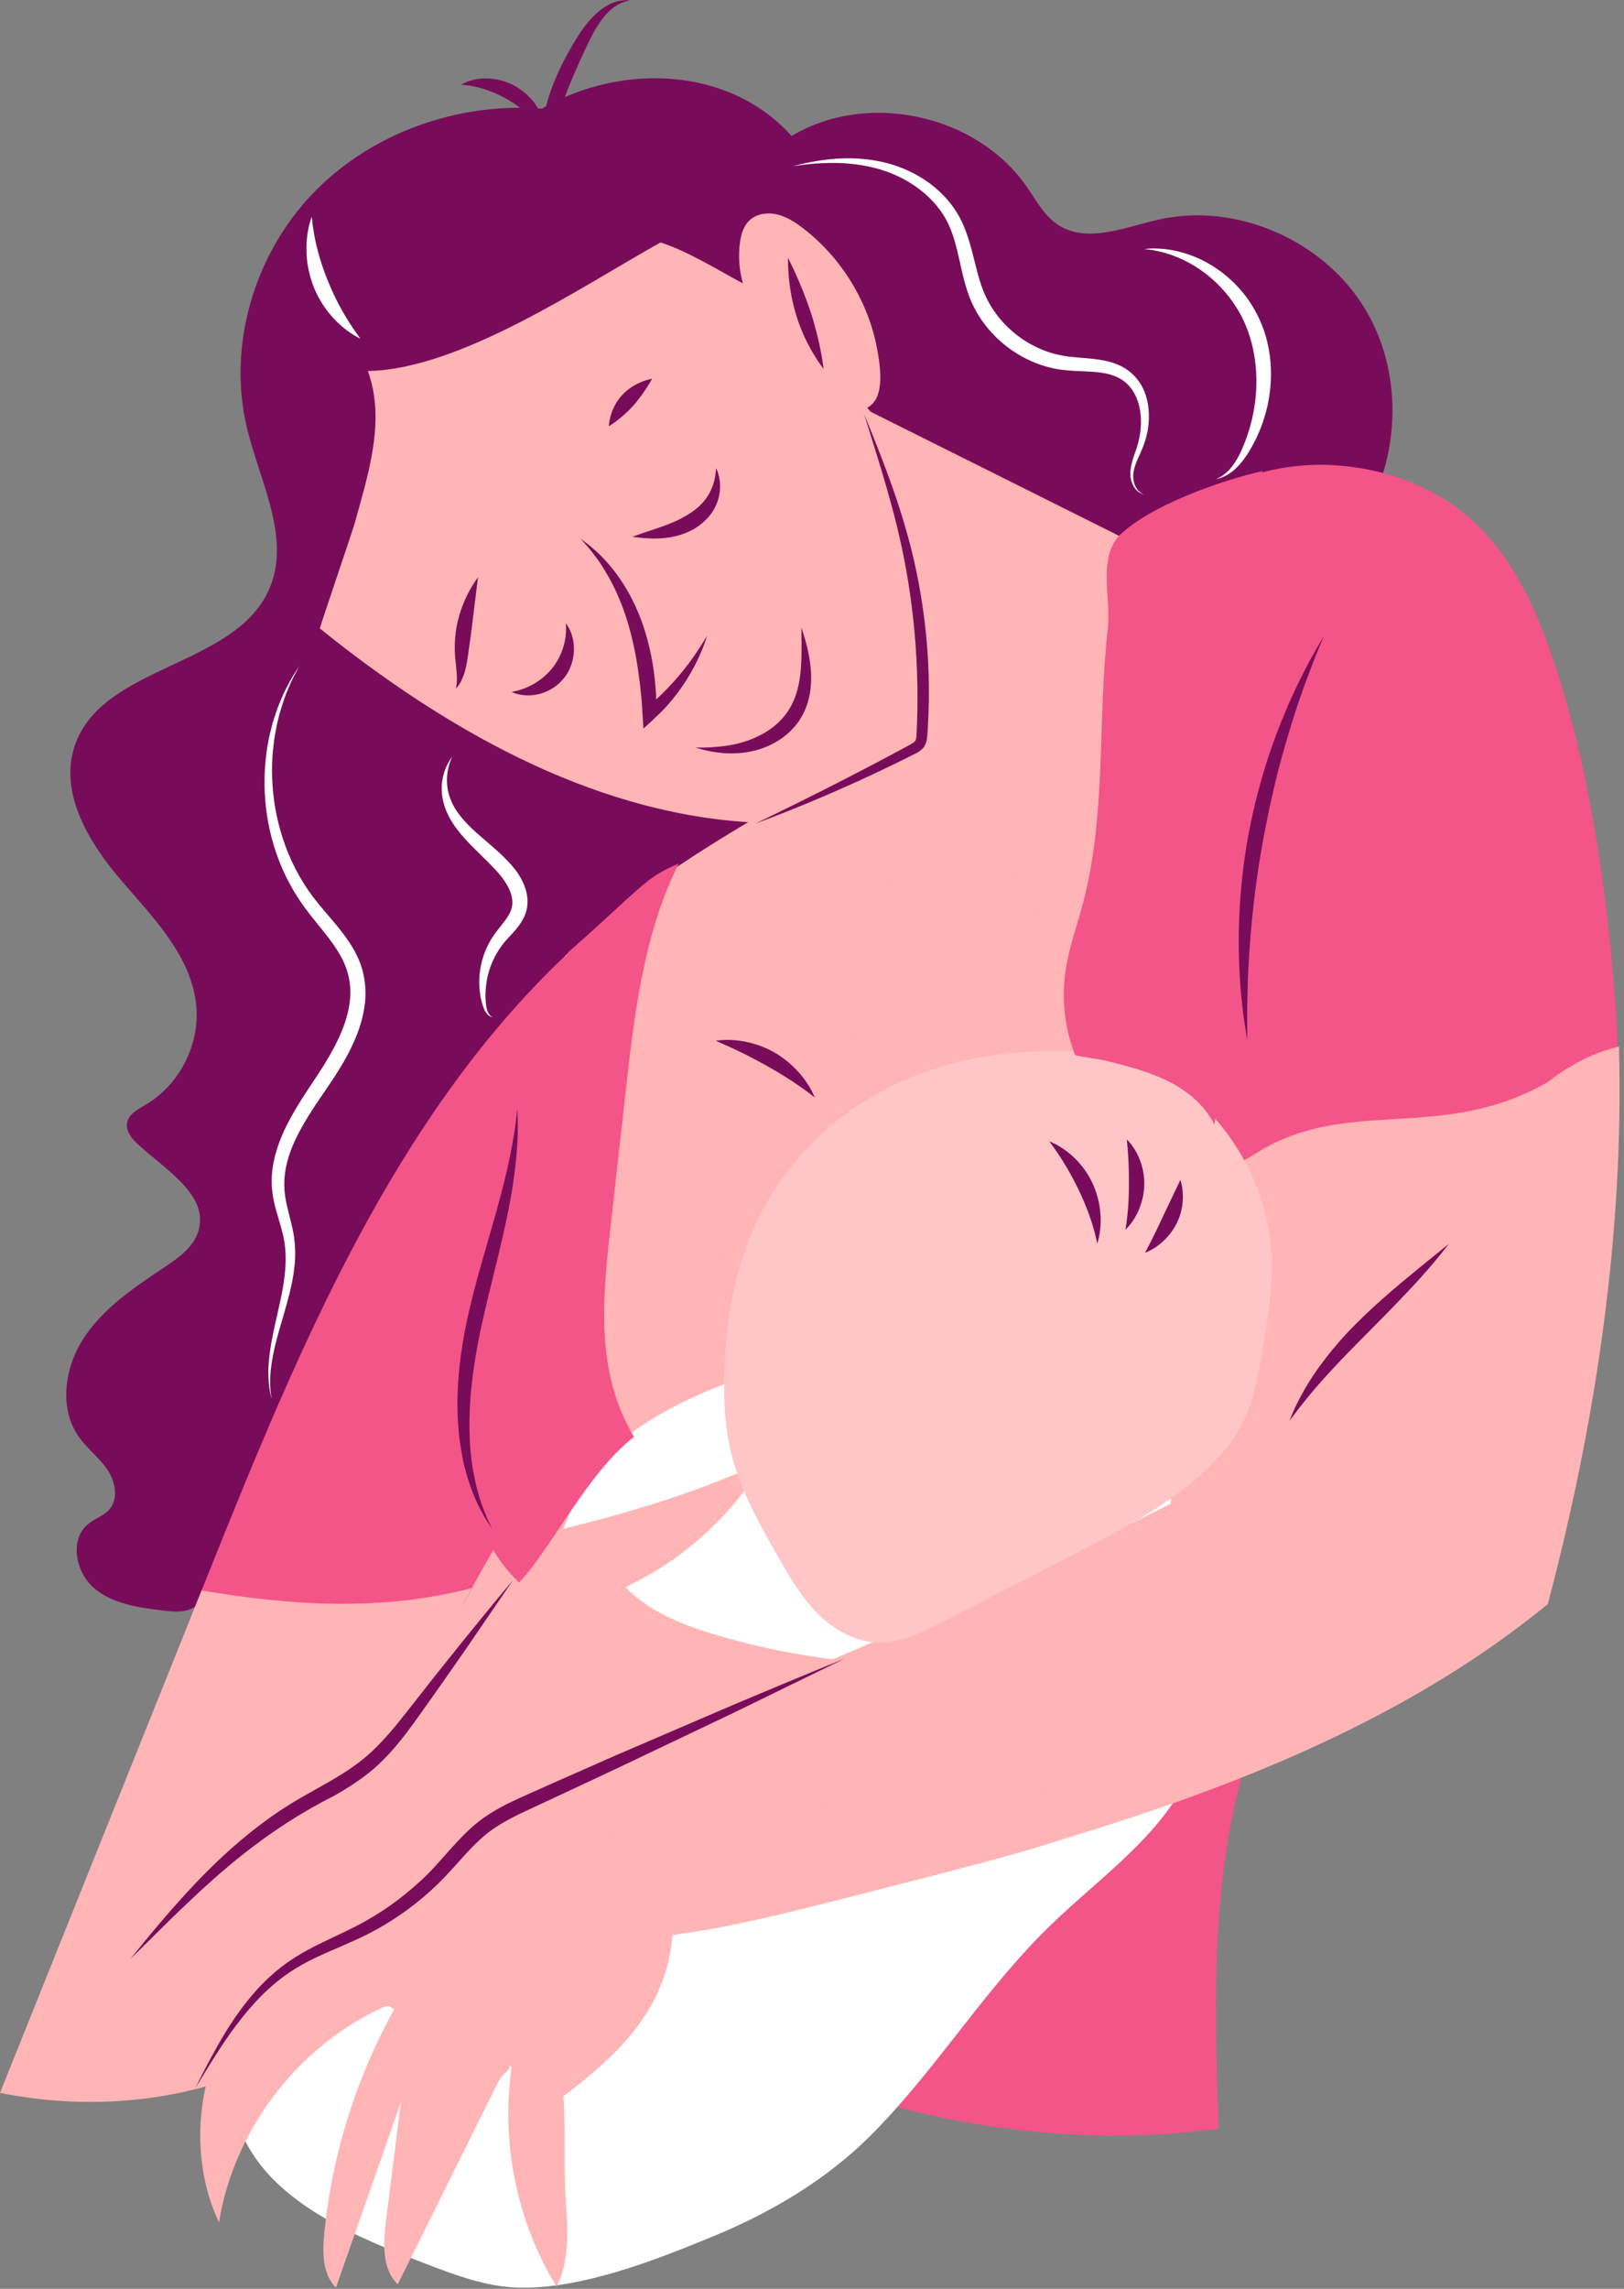<?xml version="1.0" encoding="UTF-8"?><svg xmlns="http://www.w3.org/2000/svg" xmlns:xlink="http://www.w3.org/1999/xlink" height="401.9" preserveAspectRatio="xMidYMid meet" version="1.0" viewBox="3.0 3.4 285.3 401.9" width="285.3" zoomAndPan="magnify"><rect x="3.0" y="3.4" width="285.3" height="401.9" fill="#808080" stroke="none"/><g id="change1_1"><path d="M124.46,359.571c28.162,14.523,61.244,21.967,92.627,17.593 c-0.941-26.154-1.646-53.508,9.708-77.089c-26.613,2.309-45.388,19.66-69.32,31.527 c-6.648,3.297-13.802,6.148-18.831,11.606C133.862,348.4,129.519,354.649,124.46,359.571z" fill="#F35588"/></g><g id="change2_1"><path d="M124.791,196.301c0.415-7.37,6.1-13.216,11.428-18.324 c9.74-9.337,19.479-18.674,29.219-28.011c10.376-9.947,20.898-20.004,33.427-27.052 c14.112-7.939,31.067-12.342,41.144-25.016c8.844-11.123,10.191-27.752,2.965-39.988 s-22.683-19.097-36.536-15.929c-5.928,1.356-12.576,4.231-17.634,0.855 c-2.395-1.598-3.784-4.277-5.425-6.644c-8.835-12.745-28.005-16.882-41.31-8.914 c-10.863-12.124-29.773-12.923-43.883-4.805c-14.784-1.154-30.105,4.282-40.337,15.015 S42.918,64.167,46.392,78.584c2.272,9.429,7.767,19.278,3.931,28.187 c-5.946,13.808-29.29,13.292-34.17,27.511c-2.835,8.26,2.402,17.014,8.087,23.643 s12.418,13.378,13.241,22.072c0.647,6.836-2.962,13.895-8.881,17.376 c-1.363,0.801-3.002,1.645-3.274,3.203c-0.243,1.391,0.758,2.678,1.788,3.644 c4.827,4.532,12.584,8.897,10.763,15.263c-0.813,2.844-3.435,4.729-5.893,6.373 c-5.192,3.472-10.562,7.018-14.066,12.188c-3.504,5.17-4.689,12.455-1.123,17.582 c1.455,2.091,3.565,3.661,5.013,5.757c1.448,2.096,2.076,5.162,0.396,7.077 c-0.982,1.119-2.513,1.577-3.675,2.508c-3.37,2.699-2.29,8.489,0.995,11.29 s7.844,3.429,12.131,3.942c1.641,0.196,3.373,0.381,4.889-0.278c1.594-0.693,2.663-2.193,3.65-3.624 c8.926-12.942,17.902-25.971,24.383-40.294c6.019-13.302,9.939-27.801,18.744-39.447 s24.702-19.828,38.101-14.028" fill="#790C5A"/></g><g id="change3_6"><path d="M193.689,125.549c-8.088-2.458-19.513-5.045-26.862,0.807 c-6.446,5.132-7.862,15.065-9.814,22.5c-6.198,23.601-27.669,44.836-42.35,63.947 c-11.044,14.378-22.321,28.696-31.067,44.566s-14.923,33.544-14.88,51.592 c0.017,7.302,1.507,15.4,7.357,19.711c6.236,4.595,14.919,3.187,22.546,1.574 c21.301-4.506,42.602-9.013,63.903-13.519c12.746-2.697,25.58-5.42,37.624-10.439 c13.219-5.508,25.226-13.69,36.074-23.069c11.939-10.323,23.367-24.431,21.348-39.994 c-0.801-6.173-3.676-11.827-5.994-17.589c-10.694-26.576-10.514-58.177-28.406-80.497 C215.661,135.777,205.154,129.033,193.689,125.549z" fill="#FFB5B5"/></g><g id="change4_6"><path d="M45.441,356.006c2.616-7.748,7.285-14.821,11.911-21.807 c13.09-19.769,28.698-37.02,41.788-56.789c3.675-5.55,4.876-13.673,9.858-18.361 c7.765-7.307,18.196-11.99,28.901-15.212c5.104-1.536,10.525-2.786,15.815-1.991 c1.904,0.286,3.75,0.833,5.667,1.045c1.836,0.203,3.699,0.095,5.552,0.07 c16.188-0.222,32.464,8.147,45.04,17.073c1.721,1.221,3.215,2.592,4.547,4.069 c3.28,3.637,4.139,11.173,4.682,15.639c0.706,5.802,0.371,11.682-0.776,17.422 c-1.346,6.734-3.921,13.213-7.236,19.377c-5.712,10.623-16.474,17.657-25.039,26.306 c-11.104,11.213-19.139,24.511-30.334,35.657c-7.603,7.57-17.17,13.307-27.499,17.565 c-9.936,4.096-22.987,9.268-34.111,9.024c-5.715-0.126-11.108-2.161-16.339-4.164 c-12.447-4.765-25.909-10.376-31.619-21.27C42.427,372.368,42.825,363.754,45.441,356.006z" fill="#FFF"/></g><g id="change3_7"><path d="M65.331,95.212c2.325-8.467,5.473-17.959,2.292-26.666 c16.087-0.256,37.408-14.739,51.403-22.569c4.873,1.544,9.967,4.788,14.488,7.184 c-0.646-2.279-0.83-4.684-0.538-7.027c0.179-1.438,0.577-2.926,1.598-3.947 c1.227-1.226,3.163-1.533,4.866-1.152c1.703,0.382,3.214,1.358,4.603,2.42 c6.761,5.173,11.514,12.913,13.057,21.263c0.631,3.413,1.344,8.7-1.742,10.257 c10.047,12.475,10.87,33.484,9.162,48.979c-0.739,6.701-2.738,13.654-7.711,18.177 c-5.869,5.337-14.555,6.152-22.507,5.63c-27.801-1.825-53.323-16.492-75.11-34.003 C59.102,113.686,64.859,96.927,65.331,95.212z" fill="#FFB5B5"/></g><g id="change1_2"><path d="M203.962,97.531c9.017-7.918,20.797-12.997,32.695-12.481 c9.037,0.392,18.041,3.549,24.77,9.538c7.827,6.967,12.038,17.088,15.247,27.086 c6.805,21.205,10.132,48.867,10.746,71.127c-4.976,1.123-11.416,5.793-14.299,8.099 c-18.528,10.587-33.31-0.342-49.191,8.922c-5.76,3.456-10.57,2.387-16.155,5.077 C209.662,175.436,216.501,136.1,203.962,97.531z" fill="#F35588"/></g><g id="change3_1"><path d="M150.7,73.715c0.396,0.401-0.03-0.652,0.475-0.4 c17.088,8.532,34.176,17.064,51.264,25.597c0.497-0.471,1.007-0.928,1.523-1.381 c12.539,38.569,5.7,77.905,3.812,117.369c-0.557,0.268-1.114,0.538-1.674,0.791 c-5.247-24.416-16.037-47.753-31.453-66.423c-11.955-14.478-26.558-26.671-37.8-41.713 C140.112,96.535,142.02,81.284,150.7,73.715z" fill="#FFB5B5"/></g><g id="change3_2"><path d="M208.629,267.46c2.109-16.964,1.153-34.632-2.529-51.77 c6.163-2.785,12.196-6.574,18.53-10.374c15.881-9.264,31.762-1.323,50.29-11.911 c2.883-2.306,7.523-5.113,12.499-6.235c0.904,32.77-4.073,66.036-12.507,97.893 c-34.805,28.518-81.59,41.065-125.104,52.065c-9.475,2.395-18.98,4.786-28.662,6.04 c-1.688-7.828-4.127-13.533-5.815-21.362c-0.608-2.818-1.373-5.888-3.7-7.576 C144.738,299.387,176.218,283.79,208.629,267.46z" fill="#FFB5B5"/></g><g><g id="change3_5"><path d="M71.391,355.737c0.402,0.165,1.17,0.52,0.758,0.666 c-6.64,12.034-10.811,25.407-12.177,39.042c-0.34,3.397-0.352,7.253,2.045,9.656 c3.811-10.877,7.621-21.753,11.432-32.63c-0.875,6.938-1.751,13.875-2.626,20.813 c-0.496,3.929-0.786,8.489,2.055,11.215c5.803-11.681,11.606-23.362,17.409-35.043 c0.402-0.809,0.838-1.658,1.595-2.153c0.757-0.495,0.52-1.607,0.981-0.838 c-1.892,13.26,0.957,27.104,7.917,38.461c2.278-4.483,1.984-9.764,1.635-14.758 c-0.43-6.153-0.002-12.519-0.432-18.672c10.248-7.781,18.063-15.554,19.166-28.328 c13.408-2.492,54.765-12.098,68.439-16.793c-6.596-11.089-7.241-31.315-14.059-42.383 c-16.404,5.876-67.062,28.961-82.938,35.75c-8.553,6.804-17.985,13.595-24.373,22.462 c-5.935,2.193-11.957,4.432-17.071,8.174c-12.684,9.281-16.384,29.168-9.677,43.243 c2.625-16.181,13.755-30.811,28.669-37.686C70.534,355.752,70.989,355.572,71.391,355.737z" fill="#FFB5B5"/></g></g><g id="change3_3"><path d="M102.335,171.19c2.607-2.468,5.303-4.856,8.118-7.136 c14.841-12.018,32.02-20.694,48.419-30.461c-1.158,1.696-0.2,3.431,0.505,5.344 c2.155,5.853,1.636,12.39,0.238,18.501c-1.398,6.111-3.636,12.02-4.894,18.16 c-1.589,7.756-1.635,15.937-4.892,23.167c-1.361,3.022-3.467,4.868-2.855,8.108 c-17.285,16.82-34.948,35.085-48.92,55.274C87.16,234.097,99.414,201.826,102.335,171.19z" fill="#FFB5B5"/></g><g id="change1_3"><path d="M40.016,278.684c15.541-38.713,32.267-79.045,62.319-107.494 c-2.921,30.636-15.175,62.907-4.282,90.957c-4.501,6.504-10.086,16.085-13.683,23.004 c-15.916,4.136-32.218,4.813-47.832,2.192C37.073,286.013,39.481,280.015,40.016,278.684z" fill="#F35588"/></g><g id="change3_4"><path d="M38.413,282.677c15.614,2.621,31.502,3.73,47.418-0.406 c-3.585,6.897-6.66,14.005-9.075,21.348c8.718-9.365,16.419-20.944,23.761-31.419 c0.739-0.175,1.503-0.37,2.254-0.555c2.487,4.034,5.572,7.958,9.368,11.754 c-3.796-3.796-6.881-7.72-9.368-11.754c11.313-2.782,23.943-6.632,34.281-11.547 c-5.266,9.396-14.429,17.472-24.201,21.986c4.55,4.735,11.049,7.004,17.376,8.813 c15.413,4.406,29.662,5.117,45.707,5.865c-3.699,6.813-5.298,13.902-8.997,20.715 c-16.521,3.088-33.158,5.521-49.859,7.29c-8.688,0.92-17.312,0.721-22.694,7.646 c-0.144,0.15-0.658-0.088-0.804,0.059c-12.166,12.311-25.331,23.937-40.68,31.9 C37.552,372.333,19.855,374.275,3,370.888C14.804,341.484,26.608,312.081,38.413,282.677z" fill="#FFB5B5"/></g><g id="change5_1"><path d="M130.671,237.986c-0.63,7.114-0.85,14.383,0.96,21.268 c1.622,6.168,4.805,11.779,7.955,17.311c2.01,3.529,4.051,7.1,6.886,10.002 c2.836,2.903,6.602,5.112,10.675,5.237c4.077,0.126,7.923-1.798,11.565-3.673 c7.697-3.962,15.395-7.925,23.092-11.887c7.606-3.916,15.297-7.888,21.75-13.516 c3-2.617,5.736-5.616,7.566-9.148c2.166-4.182,2.969-8.905,3.743-13.539 c0.805-4.82,1.613-9.669,1.58-14.549c-0.113-17.083-12.446-33.905-29.238-36.866 c-3.57-0.63-7.222-0.664-10.853-0.617c-7.791,0.102-15.128,1.46-21.765,3.961 C145.845,199.035,132.687,215.215,130.671,237.986z" fill="#FFC6C7"/></g><g id="change1_5"><path d="M224.81,86.107c-4.447,8.317-6.545,17.858-5.987,27.231 c0.266,4.456,1.115,8.853,1.512,13.298c0.496,5.559,0.282,11.16,0.067,16.744 c-0.743,19.301-1.419,38.37-4.064,57.521c-1.639-3.397-4.703-5.93-8.072-7.624 c-3.369-1.694-7.062-2.632-10.723-3.559c-1.637-0.414-4.04-0.633-5.676-1.047 c-1.807-4.636-2.395-9.752-1.688-14.701c0.583-4.087,2.02-8.003,3.082-11.997 c4.142-15.586,2.517-32.022,4.344-48.024c0.631-5.529-1.754-12.307,1.975-16.464 C205.077,92.113,217.345,87.837,224.81,86.107z" fill="#F35588"/></g><g id="change1_4"><path d="M116.183,158.602c2.049-1.715,3.628-2.485,6.056-3.593 c-6.163,12.392-7.793,26.437-9.33,40.154c-0.859,7.667-1.718,15.334-2.576,23.002 c-1.493,13.331-2.793,26.085,4.046,37.543c-8.279,6.414-14.557,19.715-20.191,25.566 c-4.654-4.359-7.674-10.913-9.13-17.139c-3.445-14.734-1-30.416,4.319-44.666 c2.362-6.329,5.291-12.484,6.874-19.044c2.404-9.956,1.722-20.819,6.597-29.847 C106.623,167.418,112.407,161.762,116.183,158.602z" fill="#F35588"/></g><g><g id="change2_11"><path d="M144.208,114.894c0.253,0.833,0.604,2.046,0.901,3.602 c0.274,1.555,0.539,3.47,0.305,5.679c-0.208,2.185-1.017,4.733-2.813,6.808 c-1.775,2.068-4.091,3.336-6.258,4.009c-2.193,0.669-4.233,0.762-5.899,0.666 c-1.671-0.097-2.987-0.378-3.884-0.597c-0.897-0.224-1.383-0.389-1.383-0.389 s0.528-0.003,1.466-0.009c0.935-0.022,2.281-0.069,3.878-0.301 c3.146-0.421,7.501-1.822,10.284-5.236c2.744-3.382,2.911-7.732,3.006-10.663 c0.026-1.496,0.004-2.714-0.008-3.553c-0.007-0.838-0.01-1.301-0.01-1.301 S143.941,114.069,144.208,114.894z" fill="#790C5A"/></g></g><g><g id="change2_4"><path d="M142.994,59.13c-1.754-5.43-1.556-10.438-1.556-10.438s2.332,4.437,4.064,9.777 c1.722,5.344,2.19,9.709,2.19,9.709S144.74,64.562,142.994,59.13z" fill="#790C5A"/></g></g><g><g id="change2_2"><path d="M230.133,251.43c0.392-0.966,1.062-2.322,1.992-3.961 c1.856-3.277,5.002-7.545,9.146-11.678c4.141-4.134,8.301-7.484,11.306-9.96 c3.015-2.448,4.939-4.012,4.939-4.012s-1.508,2.047-4.154,5.042 c-2.632,3.008-6.437,6.897-10.498,10.975c-4.071,4.071-7.492,7.724-9.785,10.506 c-1.137,1.392-2.047,2.525-2.626,3.336c-0.602,0.798-0.933,1.238-0.933,1.238 S229.738,252.385,230.133,251.43z" fill="#790C5A"/></g></g><g><g id="change2_17"><path d="M39.753,365.294c1.65-2.994,3.951-7.475,8.097-12.202 c2.067-2.348,4.704-4.691,7.942-6.578c3.217-1.9,6.887-3.368,10.456-5.257 c3.561-1.899,7.079-4.333,10.33-7.311c3.322-2.886,5.92-6.751,9.79-10.112 c3.985-3.341,8.597-4.941,12.694-6.862c4.187-1.847,8.239-3.635,12.11-5.343 c7.772-3.339,14.816-6.365,20.756-8.916c11.905-5.029,19.425-8.058,19.425-8.058 s-7.535,3.674-19.396,9.459c-5.959,2.839-13.004,6.196-20.735,9.879 c-3.879,1.814-7.931,3.709-12.104,5.66c-4.181,1.981-8.562,3.694-11.874,6.833 c-1.695,1.564-3.216,3.346-4.802,5.092c-1.582,1.758-3.276,3.426-5.028,4.908 c-3.506,2.983-7.269,5.35-11.029,7.13c-3.751,1.765-7.336,3.082-10.379,4.799 c-3.039,1.697-5.532,3.808-7.59,5.948c-4.087,4.327-6.614,8.496-8.401,11.278 c-1.734,2.837-2.68,4.386-2.68,4.386S38.154,368.331,39.753,365.294z" fill="#790C5A"/></g></g><g><g id="change2_7"><path d="M28.177,344.575c1.491-1.816,3.658-4.445,6.497-7.599 c2.844-3.144,6.356-6.836,10.726-10.518c2.184-1.838,4.582-3.672,7.214-5.391 c2.627-1.747,5.51-3.248,8.319-4.871c2.82-1.625,5.413-3.336,7.579-5.427 c2.19-2.08,4.074-4.398,5.854-6.659c3.555-4.557,6.824-8.676,9.602-12.117 c5.556-6.89,9.149-11.128,9.149-11.128s-3.24,4.739-8.336,12.191 c-2.581,3.712-5.627,8.08-9.057,12.859c-1.739,2.383-3.658,4.869-6.035,7.133 c-2.386,2.283-5.243,4.125-8.135,5.759c-11.772,5.914-20.251,13.634-26.224,19.338 c-2.979,2.847-5.317,5.19-6.936,6.79c-1.62,1.599-2.505,2.473-2.505,2.473 S26.701,346.401,28.177,344.575z" fill="#790C5A"/></g></g><g id="change2_3"><path d="M209.787,218.069c-0.929,1.948-2.391,3.375-3.572,4.191 c-1.185,0.83-2.062,1.127-2.062,1.127s0.414-0.796,1.054-2.027c0.628-1.216,1.387-2.842,2.19-4.554 c0.826-1.734,1.553-3.258,2.079-4.363c0.531-1.135,0.891-1.862,0.891-1.862 s0.314,0.813,0.417,2.197C210.887,214.148,210.72,216.123,209.787,218.069z" fill="#790C5A"/></g><g id="change2_5"><path d="M204.029,211.307c-0.017,2.444-0.856,4.599-1.702,5.968 c-0.418,0.692-0.819,1.212-1.126,1.55c-0.303,0.34-0.482,0.516-0.482,0.516 s0.036-0.251,0.101-0.697c0.072-0.439,0.159-1.072,0.237-1.831 c0.176-1.519,0.273-3.529,0.271-5.65c0.013-2.122-0.075-4.005-0.176-5.407 c-0.121-1.421-0.195-2.293-0.195-2.293s0.168,0.166,0.451,0.491 c0.289,0.323,0.662,0.821,1.058,1.489C203.25,206.767,204.052,208.862,204.029,211.307z" fill="#790C5A"/></g><g id="change2_10"><path d="M194.869,211.04c0.645,1.361,1.052,2.76,1.282,4.055 c0.196,1.305,0.262,2.494,0.182,3.493c-0.061,0.996-0.196,1.793-0.333,2.336 c-0.131,0.544-0.22,0.838-0.22,0.838s-0.073-0.305-0.202-0.849 c-0.12-0.54-0.316-1.31-0.593-2.222c-0.532-1.835-1.437-4.21-2.62-6.621 c-1.165-2.421-2.402-4.456-3.372-5.917c-0.491-0.721-0.894-1.315-1.193-1.707 c-0.289-0.407-0.447-0.631-0.447-0.631s0.268,0.106,0.745,0.331 c0.484,0.218,1.15,0.594,1.934,1.142C191.585,206.376,193.566,208.306,194.869,211.04z" fill="#790C5A"/></g><g id="change2_19"><path d="M164.096,121.202c-0.229-6.257-0.918-12.244-1.889-17.662 c-0.961-5.42-2.229-10.263-3.398-14.325c-1.172-4.061-2.215-7.347-2.925-9.627 c-0.71-2.28-1.105-3.549-1.105-3.549s0.517,1.272,1.44,3.547 c0.911,2.28,2.224,5.566,3.664,9.659c1.433,4.091,2.971,9.016,4.12,14.559 c1.156,5.536,1.955,11.673,2.139,18.047c0.095,3.186,0.039,6.278-0.14,9.237 c-0.066,0.767-0.042,1.396-0.206,2.313c-0.088,0.444-0.304,0.991-0.676,1.393 c-0.358,0.398-0.756,0.634-1.099,0.823c-1.268,0.632-2.507,1.249-3.711,1.849 c-4.809,2.347-9.154,4.291-12.801,5.846c-3.647,1.556-6.6,2.72-8.635,3.505 c-2.041,0.769-3.156,1.188-3.156,1.188s1.112-0.54,3.134-1.523 c2.021-0.984,4.948-2.418,8.559-4.239c3.611-1.823,7.907-4.032,12.663-6.575 c0.594-0.319,1.196-0.642,1.805-0.969c0.584-0.329,1.31-0.667,1.674-0.962 c0.191-0.162,0.264-0.267,0.333-0.456c0.068-0.192,0.106-0.47,0.124-0.804 c0.031-0.715,0.062-1.438,0.094-2.168C164.208,127.377,164.214,124.33,164.096,121.202z" fill="#790C5A"/></g><g id="change2_16"><path d="M115.105,121.12c-0.495-3.425-1.23-6.657-2.176-9.53 c-0.948-2.871-2.117-5.382-3.3-7.399c-1.179-2.02-2.346-3.564-3.213-4.589 c-0.439-0.507-0.785-0.906-1.033-1.162c-0.243-0.264-0.371-0.402-0.371-0.402 s0.159,0.112,0.46,0.325c0.306,0.208,0.735,0.541,1.283,0.978c1.076,0.89,2.571,2.277,4.098,4.247 c1.533,1.961,3.088,4.505,4.324,7.511c1.247,3,2.159,6.439,2.659,10.033 c0.213,1.515,0.346,2.995,0.417,4.306c0.007,0.144,0.013,0.285,0.02,0.424l-0.009,0.023l-0.02,0.06 c-0.017,0.076-0.033,0.145-0.046,0.203c0.022,0.022,0.08-0.01,0.147-0.041l0.116-0.066 l0.016-0.009l0.082-0.075l0.164-0.153l0.32-0.309c0.848-0.817,1.621-1.618,2.315-2.398 c1.399-1.55,2.494-2.992,3.358-4.199c0.86-1.21,1.477-2.193,1.893-2.863 c0.408-0.676,0.623-1.032,0.623-1.032s-0.134,0.403-0.386,1.164 c-0.272,0.756-0.696,1.864-1.362,3.238c-0.67,1.37-1.57,3.018-2.826,4.793 c-0.621,0.892-1.333,1.812-2.138,2.746l-0.304,0.353l-0.393,0.425 c-0.38,0.405-0.773,0.796-1.18,1.181c-0.803,0.767-1.696,1.614-2.601,2.435 c-0.054-0.827-0.116-1.787-0.186-2.851c-0.035-0.56-0.072-1.148-0.11-1.759 c-0.022-0.267-0.044-0.539-0.067-0.816c-0.016-0.16-0.032-0.323-0.049-0.489 C115.498,124.101,115.327,122.623,115.105,121.12z" fill="#790C5A"/></g><g id="change2_13"><path d="M99.933,120.835c1.346-1.604,2.096-3.602,2.359-5.211 c0.131-0.801,0.169-1.505,0.152-1.998c-0.02-0.503-0.031-0.787-0.031-0.787s0.18,0.226,0.44,0.681 c0.265,0.453,0.583,1.155,0.792,2.086c0.202,0.927,0.276,2.09,0.036,3.345 c-0.24,1.247-0.8,2.599-1.771,3.724c-0.958,1.132-2.158,1.876-3.288,2.302 c-1.133,0.439-2.213,0.546-3.083,0.524c-0.875-0.029-1.549-0.195-1.993-0.341 c-0.444-0.154-0.669-0.265-0.669-0.265s0.26-0.055,0.727-0.154 c0.457-0.104,1.097-0.289,1.817-0.586C96.868,123.57,98.604,122.453,99.933,120.835z" fill="#790C5A"/></g><g id="change2_18"><path d="M123.715,93.848c1.141-0.685,2.116-1.466,2.862-2.336 c0.749-0.859,1.273-1.832,1.603-2.728c0.33-0.896,0.475-1.708,0.54-2.284 c0.061-0.578,0.065-0.918,0.065-0.918s0.162,0.3,0.356,0.888 c0.189,0.586,0.394,1.479,0.357,2.612c-0.035,1.123-0.332,2.501-1.114,3.827 c-0.768,1.324-1.997,2.507-3.434,3.348c-1.44,0.842-2.947,1.28-4.27,1.494 c-1.332,0.215-2.507,0.233-3.473,0.201c-1.931-0.078-3.07-0.299-3.07-0.299 s1.153-0.456,2.995-1.052C118.967,95.982,121.447,95.225,123.715,93.848z" fill="#790C5A"/></g><g id="change2_9"><path d="M83.066,114.387c0.377-2.818,1.359-5.285,2.251-6.969 c0.886-1.693,1.656-2.639,1.656-2.639s-0.586,4.731-1.252,10.119 c-0.188,1.332-0.364,2.58-0.523,3.709c-0.166,1.143-0.365,2.229-0.657,3.112 c-0.284,0.887-0.647,1.56-0.94,1.979c-0.296,0.421-0.496,0.613-0.496,0.613 s0.06-0.292,0.115-0.796c0.05-0.507,0.069-1.218-0.001-2.08 c-0.06-0.864-0.206-1.879-0.289-3.083C82.851,117.141,82.875,115.792,83.066,114.387z" fill="#790C5A"/></g><g id="change2_6"><path d="M112.246,72.825c1.096-1.209,2.452-1.971,3.506-2.388 c1.056-0.422,1.809-0.528,1.809-0.528s-0.352,0.651-0.945,1.567 c-0.597,0.917-1.415,2.104-2.426,3.227c-1.015,1.121-2.054,1.989-2.859,2.598 c-0.801,0.608-1.368,0.942-1.368,0.942s0.012-0.721,0.303-1.774 C110.555,75.421,111.149,74.034,112.246,72.825z" fill="#790C5A"/></g><g id="change4_2"><path d="M63.032,184.471c0.866-2.097,1.435-4.256,1.508-6.38 c0.081-2.126-0.374-4.172-1.288-6.047c-1.853-3.787-5.144-6.818-7.526-10.439 c-2.429-3.578-4.044-7.407-5.011-11.104c-0.97-3.704-1.3-7.28-1.234-10.519 c0.071-3.241,0.495-6.162,1.17-8.643c0.268-1.257,0.719-2.374,1.043-3.421 c0.382-1.03,0.802-1.945,1.142-2.778c0.813-1.613,1.462-2.85,2.004-3.633 c0.506-0.8,0.773-1.221,0.773-1.221s-0.24,0.456-0.695,1.319 c-0.488,0.843-1.062,2.16-1.751,3.855c-0.608,1.727-1.326,3.85-1.752,6.393 c-0.274,1.258-0.378,2.632-0.539,4.071c-0.028,0.724-0.057,1.469-0.086,2.232 c-0.037,0.762,0.033,1.545,0.044,2.344c0.282,6.349,2.278,13.971,7.255,20.518 c1.234,1.636,2.692,3.215,4.117,4.957c1.418,1.738,2.843,3.652,3.822,5.938 c1.004,2.281,1.337,4.904,1.109,7.417c-0.261,2.521-1.022,4.946-2.055,7.201 c-2.037,4.55-4.993,8.274-7.328,11.921c-2.346,3.647-4.262,7.359-4.699,11.095 c-0.241,1.866-0.084,3.651,0.331,5.444c0.399,1.793,0.945,3.582,1.242,5.421 c0.261,1.851,0.307,3.662,0.101,5.342c-0.159,1.691-0.502,3.26-0.857,4.732 c-0.739,2.937-1.577,5.487-2.174,7.745c-0.612,2.253-0.977,4.21-1.146,5.822 c-0.133,1.611-0.103,2.869-0.007,3.71c0.103,0.843,0.157,1.284,0.157,1.284 s-0.096-0.451-0.279-1.313c-0.169-0.867-0.3-2.174-0.284-3.875c0.059-1.699,0.319-3.779,0.809-6.157 c0.472-2.38,1.181-5.056,1.721-8.028c0.521-2.965,0.832-6.27,0.004-9.63 c-0.403-1.696-1.04-3.451-1.49-5.409c-0.467-1.956-0.598-4.156-0.268-6.294 c0.322-2.148,1.025-4.259,1.943-6.282c0.932-2.018,2.067-3.96,3.28-5.87 c1.212-1.913,2.529-3.778,3.725-5.691C61.048,188.568,62.181,186.576,63.032,184.471z" fill="#FFF"/></g><g id="change4_4"><path d="M92.265,159.146c-0.733-1.422-1.872-2.678-3.064-3.902 c-1.237-1.229-2.435-2.418-3.579-3.554c-1.15-1.184-2.212-2.404-3.045-3.687 c-0.837-1.278-1.425-2.622-1.716-3.899c-0.618-2.582-0.04-4.704,0.504-5.973 c0.28-0.647,0.56-1.112,0.762-1.416c0.211-0.297,0.322-0.454,0.322-0.454s-0.078,0.18-0.226,0.522 c-0.141,0.343-0.323,0.859-0.475,1.533c-0.292,1.332-0.448,3.399,0.458,5.571 c0.857,2.198,2.777,4.295,5.232,6.381c1.215,1.061,2.544,2.154,3.864,3.414 c1.292,1.261,2.677,2.719,3.57,4.647c0.442,0.958,0.756,2.014,0.797,3.125 c0.052,1.104-0.222,2.247-0.691,3.168c-0.966,1.846-2.296,2.958-3.225,4.073 c-1.87,2.176-2.85,4.689-3.228,6.843c-0.375,2.144-0.261,4.036,0.027,5.148 c0.163,0.562,0.421,0.918,0.642,1.098c0.223,0.178,0.376,0.223,0.376,0.223 s-0.163,0.001-0.454-0.135c-0.287-0.138-0.678-0.49-0.98-1.091 c-0.557-1.214-1.029-3.143-0.93-5.612c0.118-2.439,0.918-5.477,3.002-8.185 c0.994-1.308,2.108-2.501,2.567-3.769C93.239,161.994,93.015,160.574,92.265,159.146z" fill="#FFF"/></g><g id="change4_1"><path d="M176.24,60.668c-1.151-1.455-2.095-3.059-2.782-4.748 c-0.678-1.682-1.119-3.373-1.493-4.998c-0.739-3.246-1.311-6.294-2.667-8.788 c-1.323-2.515-3.328-4.516-5.462-6.005c-2.147-1.492-4.44-2.486-6.626-3.094 c-4.405-1.208-8.255-1.091-10.853-0.921c-1.308,0.097-2.323,0.231-3.013,0.321 c-0.688,0.102-1.051,0.155-1.051,0.155s0.367-0.095,1.062-0.275 c0.698-0.167,1.729-0.409,3.072-0.634c2.667-0.417,6.671-0.902,11.485,0.139 c2.394,0.525,4.959,1.485,7.396,3.069c2.426,1.577,4.743,3.816,6.316,6.749 c1.561,2.942,2.205,6.258,3.029,9.389c0.419,1.567,0.884,3.109,1.57,4.525 c0.673,1.425,1.554,2.777,2.605,4.005c2.104,2.459,4.777,4.295,7.585,5.376 c1.409,0.548,2.836,0.884,4.279,1.076c1.462,0.181,2.97,0.246,4.482,0.421 c1.506,0.179,3.049,0.458,4.465,1.117c1.423,0.626,2.637,1.678,3.469,2.869 c0.845,1.196,1.292,2.527,1.528,3.79c0.232,1.27,0.245,2.494,0.136,3.636 c-0.194,2.28-1.011,4.262-1.733,5.778c-0.707,1.528-1.103,2.881-0.924,3.975 c0.153,1.103,0.677,1.855,1.123,2.201c0.222,0.18,0.418,0.281,0.553,0.34 c0.138,0.054,0.208,0.082,0.208,0.082c0.009-0.018-0.329-0.013-0.855-0.348 c-0.517-0.323-1.195-1.087-1.465-2.319c-0.306-1.238,0.063-2.826,0.66-4.479 c0.624-1.65,1.12-3.543,1.104-5.693c-0.01-2.107-0.55-4.506-2.12-6.248 c-0.774-0.867-1.814-1.494-3.012-1.877c-1.199-0.39-2.558-0.533-4.003-0.611 c-1.446-0.083-2.99-0.089-4.633-0.292c-1.653-0.2-3.312-0.637-4.918-1.288 C181.551,65.761,178.546,63.582,176.24,60.668z" fill="#FFF"/></g><g id="change4_3"><path d="M222.907,63.728c-0.445-1.722-1.063-3.365-1.838-4.855 c-0.785-1.491-1.724-2.847-2.741-4.051c-2.03-2.417-4.394-4.188-6.57-5.339 c-2.178-1.17-4.165-1.746-5.563-2.024c-0.7-0.164-1.257-0.214-1.636-0.265 c-0.38-0.05-0.581-0.076-0.581-0.076s0.208-0.014,0.601-0.039c0.394-0.027,0.977-0.074,1.726-0.033 c1.494,0.042,3.686,0.319,6.2,1.289c2.503,0.959,5.306,2.653,7.753,5.216 c2.449,2.542,4.47,6.038,5.379,9.938c0.935,3.902,0.754,7.714,0.075,10.964 c-0.699,3.264-1.928,5.982-3.187,8.067c-1.233,2.113-2.698,3.583-3.906,4.255 c-0.597,0.347-1.102,0.523-1.445,0.618c-0.346,0.088-0.527,0.119-0.527,0.119 s0.18-0.074,0.504-0.235c0.322-0.164,0.779-0.444,1.282-0.886 c1.022-0.877,2.114-2.479,2.992-4.686c0.925-2.187,1.733-4.909,2.105-7.995 C223.889,70.631,223.795,67.181,222.907,63.728z" fill="#FFF"/></g><g id="change4_5"><path d="M58.169,53.923c-0.654-1.62-1.036-3.266-1.224-4.78 c-0.145-1.523-0.155-2.903-0.002-4.053c0.047-0.574,0.151-1.09,0.24-1.539 c0.081-0.449,0.178-0.832,0.276-1.142c0.19-0.612,0.297-0.955,0.297-0.955s0.044,0.361,0.123,1.005 c0.027,0.319,0.083,0.708,0.159,1.153c0.065,0.445,0.139,0.946,0.259,1.492 c0.406,2.189,1.224,5.057,2.444,7.963c1.198,2.916,2.581,5.344,3.68,7.065 c0.558,0.85,1.02,1.545,1.366,2c0.334,0.473,0.517,0.733,0.517,0.733 s-0.297-0.147-0.828-0.446c-0.539-0.291-1.275-0.781-2.136-1.476 C61.633,59.56,59.492,57.178,58.169,53.923z" fill="#FFF"/></g><g id="change2_14"><path d="M222.323,149.96c0.939-5.019,2.22-9.76,3.611-14.011 c0.759-2.106,1.428-4.129,2.213-5.968c0.379-0.923,0.746-1.816,1.099-2.675 c0.387-0.844,0.758-1.655,1.113-2.431c0.693-1.555,1.411-2.924,2.035-4.129 c0.61-1.211,1.175-2.236,1.663-3.061c0.961-1.653,1.496-2.574,1.496-2.574s-0.414,1.017-1.153,2.834 c-0.386,0.9-0.818,2.014-1.296,3.31c-0.495,1.288-1.051,2.75-1.595,4.384 c-1.168,3.236-2.332,7.134-3.521,11.421c-1.153,4.3-2.204,9.028-3.105,13.949 c-1.802,9.847-2.448,18.628-2.678,24.923c-0.09,3.148-0.136,5.679-0.099,7.419 c0.007,1.743,0.011,2.696,0.011,2.696s-0.155-0.978-0.438-2.756 c-0.139-0.891-0.307-1.985-0.428-3.265c-0.121-1.279-0.323-2.74-0.396-4.366 C220.402,169.174,220.458,160.016,222.323,149.96z" fill="#790C5A"/></g><g id="change2_12"><path d="M87.912,234.746c-1.153,5.021-1.954,9.885-2.285,14.37 c-0.306,4.48-0.162,8.574,0.398,11.976c0.559,3.398,1.395,6.123,2.163,7.934 c0.326,0.935,0.714,1.6,0.915,2.086c0.219,0.477,0.335,0.728,0.335,0.728 s-0.155-0.239-0.448-0.693c-0.277-0.462-0.763-1.105-1.221-2.021 c-1.017-1.778-2.235-4.51-3.132-8.042c-0.867-3.53-1.393-7.849-1.257-12.566 c0.115-4.716,0.829-9.822,2.034-14.95c1.188-5.127,2.608-9.816,3.815-14.036 c1.228-4.216,2.233-7.97,2.945-11.133c0.713-3.162,1.14-5.726,1.38-7.5 c0.214-1.78,0.331-2.752,0.331-2.752s0.067,1.015,0.082,2.875c0.011,1.859-0.106,4.566-0.517,7.907 c-0.406,3.341-1.138,7.304-2.144,11.662C90.316,224.956,89.056,229.713,87.912,234.746z" fill="#790C5A"/></g><g id="change2_8"><path d="M138.945,188.151c2.608,1.467,4.523,3.52,5.639,5.15 c0.567,0.814,0.963,1.516,1.204,2.02c0.234,0.503,0.366,0.786,0.366,0.786 s-0.251-0.189-0.698-0.525c-0.438-0.34-1.078-0.815-1.865-1.363 c-1.565-1.114-3.734-2.476-6.107-3.79c-2.366-1.328-4.524-2.379-6.127-3.116 c-1.628-0.724-2.619-1.164-2.619-1.164s0.286-0.044,0.811-0.093 c0.526-0.056,1.289-0.078,2.238-0.024C133.672,186.143,136.34,186.679,138.945,188.151z" fill="#790C5A"/></g><g id="change2_15"><path d="M100.447,17.556c1.046-2.567,2.302-4.904,3.556-6.958 c1.241-2.075,2.642-3.893,4.105-5.121c1.45-1.256,2.952-1.838,3.979-1.973 c0.516-0.069,0.914-0.079,1.182-0.049c0.265,0.02,0.405,0.031,0.405,0.031 s-0.14,0.029-0.406,0.085c-0.264,0.045-0.646,0.16-1.104,0.351 c-0.922,0.379-2.105,1.208-3.183,2.596c-1.098,1.374-2.097,3.217-3.085,5.375 c-1.014,2.153-2.074,4.501-3.061,6.955c-1.987,4.902-3.141,9.367-3.498,12.668 c-0.187,1.646-0.228,2.987-0.226,3.914c0.016,0.931,0.025,1.44,0.025,1.44 s-0.16-0.511-0.451-1.437c-0.252-0.94-0.561-2.335-0.69-4.113 C97.677,27.778,98.316,22.684,100.447,17.556z" fill="#790C5A"/></g><g id="change2_20"><path d="M93.793,18.689c1.254,0.76,2.29,1.743,3.074,2.749 c0.745,1.044,1.297,2.058,1.57,2.985c0.169,0.445,0.25,0.876,0.321,1.246 c0.082,0.366,0.116,0.688,0.122,0.956c0.029,0.529,0.026,0.814,0.026,0.814 s-0.155-0.249-0.43-0.692c-0.123-0.223-0.299-0.482-0.516-0.768 c-0.204-0.292-0.434-0.616-0.729-0.943c-1.102-1.356-2.849-2.883-4.947-4.098 c-2.086-1.24-4.138-1.936-5.702-2.288c-0.779-0.158-1.437-0.278-1.891-0.307 c-0.464-0.054-0.719-0.084-0.719-0.084s0.234-0.129,0.688-0.338 c0.452-0.224,1.145-0.45,2.049-0.615C88.494,16.978,91.257,17.16,93.793,18.689z" fill="#790C5A"/></g></svg>